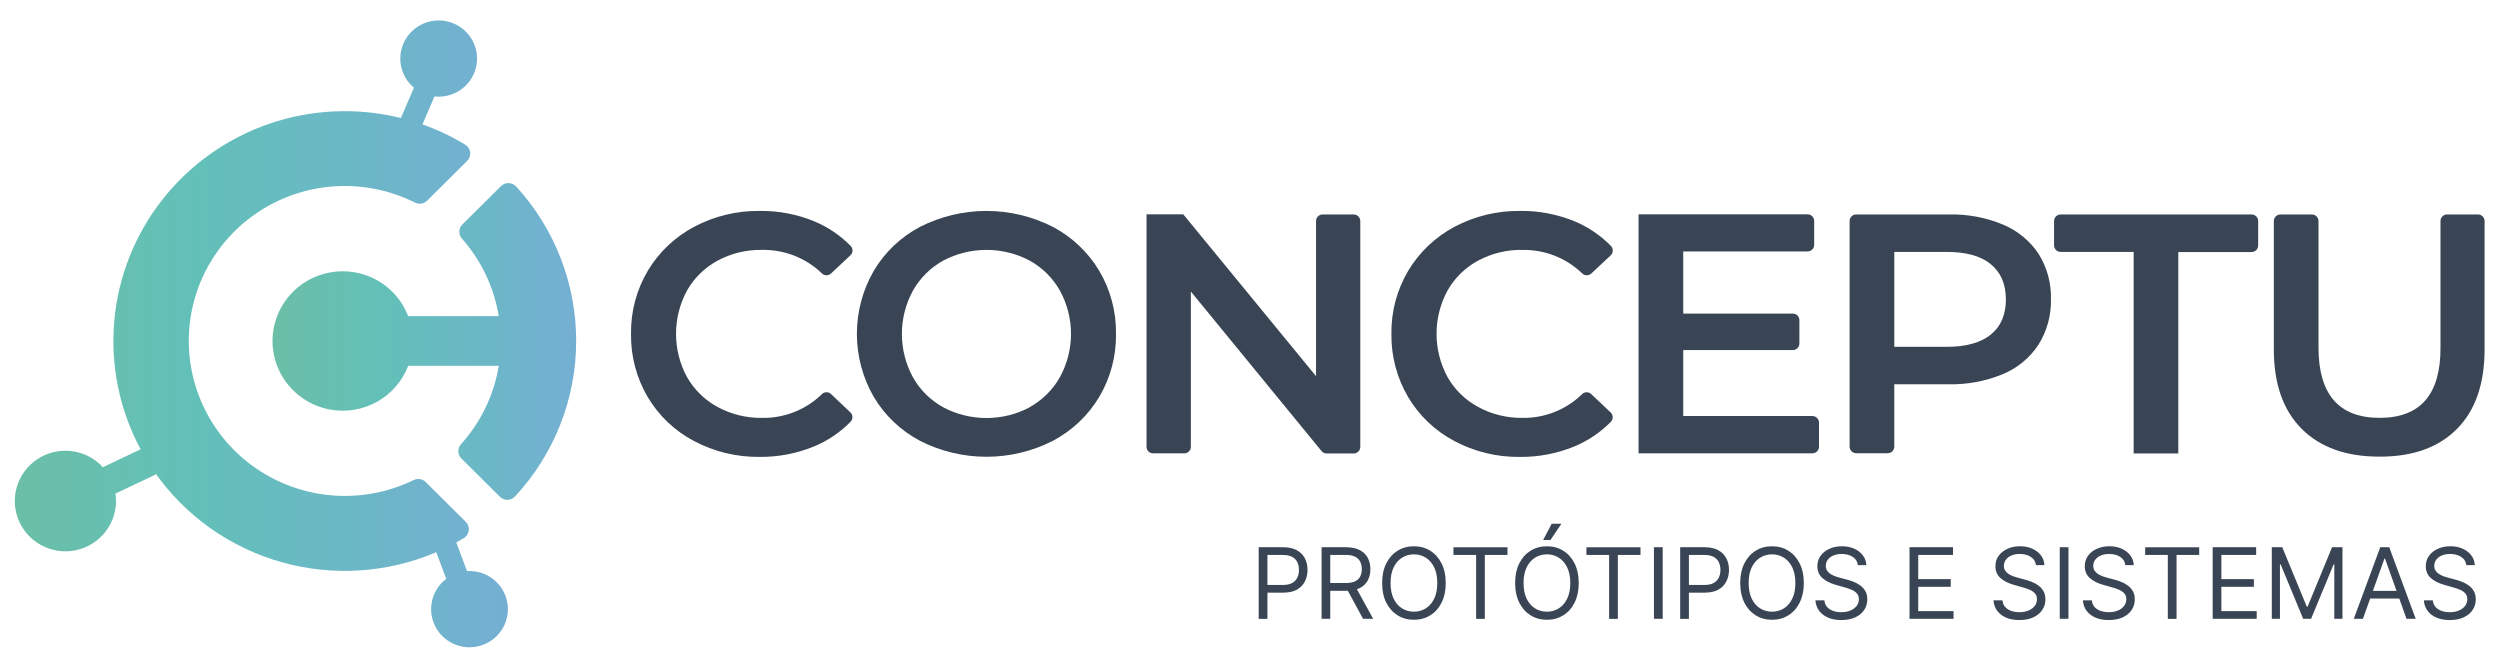 <svg width="102" height="27" viewBox="0 0 102 27" fill="none" xmlns="http://www.w3.org/2000/svg">
<g clip-path="url(#clip0_212_422)">
<path d="M28.304 17.988C27.524 17.575 26.875 16.955 26.426 16.199C25.967 15.417 25.732 14.525 25.746 13.62C25.732 12.716 25.97 11.824 26.432 11.044C26.885 10.288 27.537 9.668 28.319 9.254C29.144 8.816 30.067 8.593 31.002 8.606C31.758 8.596 32.508 8.739 33.208 9.024C33.771 9.256 34.28 9.599 34.706 10.034C34.731 10.059 34.751 10.09 34.764 10.123C34.777 10.156 34.783 10.192 34.782 10.228C34.782 10.263 34.774 10.298 34.759 10.331C34.744 10.364 34.724 10.393 34.697 10.417L33.905 11.158C33.855 11.205 33.789 11.231 33.721 11.231C33.653 11.231 33.587 11.205 33.538 11.158C33.214 10.845 32.83 10.598 32.409 10.432C31.988 10.268 31.539 10.187 31.087 10.195C30.457 10.185 29.834 10.335 29.279 10.633C28.757 10.915 28.324 11.337 28.031 11.851C27.737 12.395 27.582 13.002 27.582 13.619C27.582 14.236 27.736 14.845 28.031 15.388C28.325 15.902 28.757 16.324 29.279 16.605C29.833 16.906 30.456 17.058 31.087 17.05C31.54 17.058 31.99 16.976 32.411 16.809C32.832 16.642 33.215 16.393 33.538 16.077C33.587 16.029 33.653 16.003 33.721 16.003C33.789 16.003 33.855 16.029 33.905 16.077L34.699 16.828C34.725 16.852 34.744 16.883 34.759 16.916C34.772 16.949 34.779 16.985 34.779 17.019C34.779 17.054 34.772 17.09 34.759 17.123C34.745 17.156 34.725 17.185 34.699 17.211C34.273 17.647 33.761 17.99 33.196 18.221C32.497 18.506 31.747 18.649 30.991 18.641C30.055 18.653 29.13 18.428 28.304 17.988Z" fill="#394554"/>
<path d="M37.54 17.988C36.755 17.574 36.099 16.952 35.648 16.191C35.197 15.409 34.961 14.523 34.961 13.621C34.961 12.72 35.198 11.834 35.648 11.051C36.099 10.29 36.754 9.668 37.54 9.254C38.378 8.829 39.305 8.606 40.247 8.606C41.188 8.606 42.116 8.829 42.953 9.254C43.737 9.667 44.392 10.287 44.846 11.044C45.309 11.824 45.546 12.716 45.533 13.62C45.546 14.526 45.309 15.418 44.846 16.199C44.392 16.956 43.737 17.575 42.953 17.988C42.116 18.414 41.188 18.636 40.247 18.636C39.305 18.636 38.378 18.414 37.54 17.988ZM42.014 16.61C42.531 16.323 42.958 15.898 43.247 15.384C43.542 14.843 43.697 14.237 43.697 13.623C43.697 13.008 43.542 12.402 43.247 11.861C42.958 11.347 42.531 10.921 42.014 10.634C41.47 10.346 40.864 10.196 40.247 10.196C39.63 10.196 39.025 10.346 38.48 10.634C37.962 10.922 37.535 11.347 37.246 11.861C36.951 12.403 36.797 13.01 36.797 13.626C36.797 14.241 36.951 14.848 37.246 15.39C37.535 15.905 37.962 16.329 38.48 16.616C39.023 16.904 39.63 17.055 40.247 17.055C40.864 17.055 41.47 16.905 42.014 16.616V16.61Z" fill="#394554"/>
<path d="M55.5 9.018V18.234C55.5 18.268 55.492 18.303 55.479 18.336C55.465 18.369 55.446 18.399 55.42 18.423C55.395 18.448 55.366 18.467 55.332 18.482C55.299 18.495 55.264 18.502 55.229 18.502H54.127C54.086 18.502 54.047 18.493 54.011 18.477C53.975 18.459 53.943 18.434 53.919 18.404L48.587 11.895V18.23C48.587 18.3 48.558 18.369 48.509 18.419C48.458 18.469 48.389 18.497 48.318 18.497H47.047C46.976 18.497 46.907 18.468 46.856 18.419C46.806 18.369 46.778 18.3 46.778 18.23V8.746H48.279L53.694 15.347V9.018C53.694 8.948 53.722 8.879 53.772 8.829C53.822 8.779 53.891 8.75 53.962 8.75H55.231C55.303 8.75 55.371 8.779 55.42 8.829C55.469 8.879 55.499 8.947 55.499 9.017L55.5 9.018Z" fill="#394554"/>
<path d="M59.329 17.988C58.548 17.575 57.899 16.956 57.45 16.199C56.991 15.417 56.756 14.525 56.77 13.62C56.757 12.716 56.994 11.824 57.457 11.044C57.91 10.288 58.562 9.669 59.343 9.254C60.167 8.816 61.089 8.594 62.024 8.606C62.78 8.596 63.53 8.739 64.229 9.024C64.791 9.256 65.3 9.6 65.725 10.034C65.749 10.059 65.769 10.089 65.783 10.123C65.796 10.156 65.802 10.192 65.801 10.227C65.801 10.263 65.793 10.298 65.778 10.331C65.764 10.364 65.743 10.394 65.717 10.418L64.924 11.159C64.875 11.205 64.809 11.231 64.741 11.231C64.673 11.231 64.607 11.205 64.558 11.159C64.234 10.847 63.852 10.6 63.432 10.434C63.012 10.27 62.565 10.189 62.113 10.196C61.484 10.185 60.863 10.336 60.308 10.632C59.786 10.914 59.354 11.336 59.061 11.85C58.766 12.393 58.611 13.001 58.611 13.618C58.611 14.235 58.766 14.844 59.061 15.387C59.354 15.9 59.786 16.323 60.308 16.604C60.861 16.904 61.482 17.057 62.111 17.05C62.563 17.057 63.011 16.975 63.431 16.808C63.851 16.641 64.232 16.392 64.553 16.077C64.603 16.029 64.668 16.004 64.737 16.004C64.805 16.004 64.871 16.029 64.92 16.077L65.715 16.828C65.74 16.852 65.761 16.882 65.775 16.915C65.79 16.948 65.797 16.983 65.798 17.018C65.798 17.054 65.792 17.089 65.778 17.123C65.765 17.156 65.745 17.186 65.721 17.212C65.294 17.646 64.782 17.991 64.216 18.222C63.517 18.507 62.767 18.65 62.011 18.642C61.075 18.654 60.151 18.429 59.327 17.989L59.329 17.988Z" fill="#394554"/>
<path d="M74.215 17.247V18.229C74.215 18.299 74.185 18.368 74.136 18.418C74.086 18.468 74.017 18.496 73.945 18.496H66.853V8.745H73.749C73.821 8.745 73.89 8.773 73.939 8.824C73.99 8.874 74.018 8.942 74.019 9.012V9.991C74.019 10.026 74.011 10.06 73.998 10.093C73.984 10.126 73.965 10.156 73.939 10.18C73.914 10.205 73.885 10.226 73.851 10.239C73.819 10.252 73.783 10.259 73.748 10.259H68.676V12.794H73.146C73.217 12.794 73.286 12.823 73.336 12.873C73.386 12.924 73.414 12.991 73.415 13.062V14.017C73.415 14.088 73.386 14.156 73.336 14.206C73.285 14.256 73.217 14.283 73.146 14.284H68.676V16.973H73.944C73.979 16.973 74.015 16.98 74.047 16.994C74.081 17.007 74.11 17.028 74.136 17.053C74.161 17.079 74.181 17.109 74.195 17.141C74.208 17.174 74.215 17.21 74.215 17.246V17.247Z" fill="#394554"/>
<path d="M81.724 9.164C82.316 9.41 82.821 9.825 83.174 10.357C83.521 10.912 83.696 11.556 83.679 12.209C83.694 12.86 83.519 13.502 83.174 14.056C82.824 14.593 82.318 15.013 81.724 15.261C81.021 15.553 80.264 15.695 79.502 15.678H77.287V18.224C77.287 18.295 77.258 18.364 77.208 18.414C77.158 18.464 77.09 18.492 77.018 18.492H75.734C75.698 18.492 75.664 18.485 75.63 18.471C75.598 18.458 75.567 18.439 75.543 18.413C75.518 18.388 75.498 18.359 75.484 18.326C75.471 18.293 75.464 18.258 75.464 18.223V9.017C75.464 8.947 75.492 8.878 75.542 8.828C75.593 8.777 75.662 8.749 75.733 8.749H79.501C80.263 8.73 81.02 8.872 81.723 9.163L81.724 9.164ZM81.227 13.649C81.638 13.314 81.84 12.838 81.84 12.214C81.84 11.591 81.634 11.119 81.227 10.781C80.821 10.443 80.213 10.278 79.418 10.278H77.288V14.15H79.421C80.215 14.15 80.818 13.983 81.228 13.649H81.227Z" fill="#394554"/>
<path d="M87.054 10.278H84.076C84.041 10.278 84.006 10.271 83.973 10.258C83.94 10.245 83.91 10.226 83.885 10.201C83.86 10.176 83.84 10.146 83.826 10.114C83.813 10.081 83.806 10.046 83.806 10.011V9.018C83.806 8.948 83.835 8.879 83.884 8.829C83.935 8.779 84.004 8.75 84.075 8.75H91.864C91.935 8.75 92.004 8.779 92.055 8.829C92.106 8.879 92.133 8.947 92.133 9.018V10.016C92.133 10.051 92.126 10.086 92.113 10.119C92.1 10.152 92.08 10.18 92.054 10.206C92.028 10.232 91.999 10.25 91.966 10.263C91.933 10.277 91.898 10.284 91.863 10.283H88.875V18.502H87.053V10.279L87.054 10.278Z" fill="#394554"/>
<path d="M93.913 17.501C93.153 16.744 92.772 15.661 92.772 14.252V9.018C92.772 8.948 92.802 8.879 92.851 8.829C92.902 8.778 92.971 8.75 93.042 8.75H94.326C94.397 8.75 94.466 8.778 94.516 8.829C94.566 8.879 94.594 8.947 94.595 9.017V14.178C94.595 16.091 95.427 17.048 97.09 17.048C98.754 17.048 99.581 16.091 99.572 14.178V9.017C99.572 8.947 99.601 8.878 99.65 8.828C99.701 8.777 99.77 8.749 99.841 8.749H101.102C101.173 8.749 101.242 8.777 101.291 8.828C101.342 8.878 101.37 8.946 101.371 9.016V14.249C101.371 15.662 100.994 16.746 100.241 17.503C99.488 18.26 98.434 18.636 97.078 18.631C95.722 18.631 94.668 18.254 93.911 17.499L93.913 17.501Z" fill="#394554"/>
<path d="M19.054 23.303L18.616 22.132C18.719 22.074 18.822 22.017 18.922 21.956C18.978 21.924 19.025 21.878 19.061 21.824C19.096 21.77 19.118 21.709 19.127 21.645C19.135 21.581 19.128 21.516 19.107 21.454C19.086 21.393 19.051 21.337 19.005 21.292L17.368 19.666C17.305 19.604 17.224 19.563 17.136 19.548C17.048 19.534 16.957 19.547 16.878 19.586C15.897 20.065 14.808 20.284 13.717 20.224C12.626 20.163 11.568 19.824 10.646 19.241C9.725 18.657 8.97 17.847 8.454 16.889C7.939 15.932 7.68 14.858 7.704 13.773C7.727 12.705 8.022 11.661 8.562 10.738C9.101 9.815 9.867 9.042 10.789 8.492C11.71 7.941 12.757 7.633 13.83 7.593C14.904 7.553 15.97 7.785 16.931 8.265C17.011 8.306 17.102 8.32 17.192 8.306C17.28 8.292 17.363 8.251 17.427 8.187L19.059 6.565C19.106 6.519 19.14 6.464 19.162 6.403C19.183 6.342 19.189 6.277 19.182 6.214C19.174 6.149 19.152 6.089 19.116 6.034C19.081 5.98 19.034 5.935 18.978 5.901C18.427 5.567 17.843 5.29 17.236 5.075L17.726 3.935C18.099 3.976 18.475 3.882 18.784 3.671C19.093 3.46 19.316 3.146 19.412 2.785C19.508 2.424 19.47 2.042 19.305 1.707C19.14 1.372 18.86 1.106 18.515 0.96C18.17 0.813 17.784 0.794 17.426 0.907C17.068 1.019 16.762 1.256 16.566 1.573C16.369 1.89 16.292 2.267 16.352 2.635C16.411 3.003 16.602 3.338 16.889 3.579L16.356 4.815C14.584 4.375 12.721 4.456 10.994 5.046C9.266 5.638 7.749 6.714 6.625 8.144C5.5 9.575 4.819 11.299 4.661 13.107C4.503 14.915 4.877 16.729 5.737 18.331L4.197 19.062C3.864 18.698 3.41 18.464 2.918 18.405C2.426 18.345 1.93 18.463 1.518 18.738C1.107 19.011 0.809 19.423 0.678 19.898C0.547 20.372 0.591 20.877 0.803 21.322C1.016 21.767 1.382 22.12 1.835 22.319C2.288 22.518 2.798 22.548 3.272 22.404C3.745 22.261 4.151 21.952 4.415 21.536C4.679 21.12 4.785 20.623 4.711 20.137L6.359 19.358L6.321 19.281C7.566 21.052 9.388 22.343 11.479 22.934C13.569 23.525 15.802 23.383 17.8 22.529L18.206 23.616C17.908 23.842 17.701 24.167 17.624 24.532C17.546 24.896 17.603 25.277 17.784 25.603C17.964 25.93 18.257 26.181 18.609 26.311C18.96 26.442 19.347 26.443 19.699 26.312C20.051 26.183 20.345 25.932 20.526 25.607C20.708 25.281 20.765 24.9 20.688 24.536C20.612 24.171 20.405 23.845 20.107 23.619C19.809 23.392 19.439 23.279 19.065 23.301L19.053 23.305L19.054 23.303Z" fill="url(#paint0_linear_212_422)"/>
<path d="M21.053 7.605C21.014 7.563 20.968 7.53 20.915 7.507C20.862 7.483 20.807 7.471 20.749 7.47C20.691 7.469 20.635 7.479 20.582 7.501C20.529 7.522 20.481 7.554 20.44 7.594L18.865 9.157C18.789 9.232 18.744 9.335 18.741 9.442C18.736 9.549 18.775 9.654 18.846 9.735C19.637 10.627 20.158 11.725 20.348 12.899H16.758C16.724 12.897 16.689 12.897 16.655 12.899C16.417 12.278 15.967 11.758 15.383 11.432C14.8 11.107 14.12 10.994 13.462 11.115C12.804 11.236 12.209 11.581 11.781 12.092C11.353 12.604 11.117 13.247 11.117 13.912C11.117 14.577 11.352 15.221 11.781 15.732C12.209 16.244 12.804 16.589 13.462 16.71C14.12 16.83 14.8 16.718 15.383 16.392C15.967 16.066 16.417 15.548 16.655 14.926C16.689 14.928 16.724 14.928 16.758 14.926H20.348C20.154 16.118 19.618 17.227 18.807 18.126C18.735 18.207 18.696 18.312 18.699 18.42C18.703 18.528 18.748 18.631 18.825 18.707L20.398 20.27C20.438 20.31 20.487 20.341 20.539 20.363C20.592 20.384 20.649 20.395 20.707 20.394C20.763 20.394 20.82 20.38 20.873 20.357C20.925 20.333 20.972 20.3 21.011 20.258C22.61 18.536 23.501 16.28 23.508 13.938C23.516 11.595 22.64 9.334 21.053 7.601V7.603V7.605Z" fill="url(#paint1_linear_212_422)"/>
<path d="M51.355 25.248V22.327H52.349C52.579 22.327 52.767 22.368 52.914 22.451C53.061 22.533 53.171 22.644 53.241 22.783C53.312 22.923 53.347 23.078 53.347 23.251C53.347 23.423 53.312 23.579 53.241 23.72C53.171 23.86 53.062 23.973 52.917 24.056C52.77 24.139 52.582 24.18 52.354 24.18H51.642V23.866H52.343C52.5 23.866 52.627 23.84 52.723 23.786C52.819 23.731 52.888 23.659 52.931 23.566C52.976 23.473 52.997 23.369 52.997 23.252C52.997 23.135 52.976 23.03 52.931 22.938C52.888 22.846 52.818 22.774 52.722 22.722C52.625 22.669 52.497 22.642 52.337 22.642H51.711V25.249H51.355V25.248ZM53.921 25.248V22.327H54.913C55.144 22.327 55.331 22.366 55.479 22.444C55.627 22.521 55.735 22.628 55.806 22.762C55.877 22.897 55.912 23.051 55.912 23.222C55.912 23.393 55.877 23.547 55.806 23.68C55.734 23.813 55.627 23.918 55.48 23.994C55.333 24.068 55.147 24.106 54.919 24.106H54.115V23.787H54.907C55.064 23.787 55.191 23.764 55.286 23.718C55.383 23.672 55.452 23.607 55.495 23.524C55.539 23.439 55.562 23.339 55.562 23.222C55.562 23.105 55.539 23.003 55.495 22.916C55.451 22.828 55.381 22.761 55.284 22.713C55.187 22.665 55.06 22.64 54.9 22.64H54.274V25.247H53.919L53.921 25.248ZM55.304 23.936L56.026 25.248H55.613L54.901 23.936H55.304ZM58.986 23.788C58.986 24.095 58.93 24.361 58.817 24.586C58.706 24.81 58.552 24.983 58.356 25.104C58.162 25.226 57.938 25.287 57.688 25.287C57.437 25.287 57.215 25.226 57.02 25.104C56.825 24.982 56.671 24.809 56.559 24.586C56.446 24.363 56.391 24.095 56.391 23.788C56.391 23.48 56.446 23.214 56.559 22.989C56.671 22.765 56.824 22.592 57.02 22.471C57.215 22.349 57.437 22.288 57.688 22.288C57.938 22.288 58.162 22.349 58.356 22.471C58.551 22.593 58.705 22.766 58.817 22.989C58.93 23.214 58.986 23.48 58.986 23.788ZM58.641 23.788C58.641 23.535 58.599 23.321 58.514 23.147C58.429 22.973 58.314 22.842 58.17 22.752C58.026 22.663 57.865 22.617 57.688 22.617C57.511 22.617 57.349 22.663 57.205 22.752C57.061 22.841 56.947 22.973 56.861 23.147C56.776 23.321 56.735 23.535 56.735 23.788C56.735 24.041 56.777 24.254 56.861 24.428C56.947 24.602 57.06 24.733 57.205 24.823C57.349 24.912 57.51 24.957 57.688 24.957C57.866 24.957 58.026 24.912 58.17 24.823C58.314 24.733 58.429 24.601 58.514 24.428C58.599 24.254 58.641 24.041 58.641 23.788ZM59.301 22.642V22.328H61.505V22.642H60.581V25.249H60.226V22.642H59.301ZM64.412 23.788C64.412 24.095 64.356 24.361 64.244 24.586C64.132 24.81 63.979 24.983 63.783 25.104C63.588 25.226 63.365 25.287 63.115 25.287C62.864 25.287 62.641 25.226 62.446 25.104C62.251 24.982 62.097 24.809 61.985 24.586C61.873 24.363 61.817 24.095 61.817 23.788C61.817 23.48 61.873 23.214 61.985 22.989C62.097 22.765 62.25 22.592 62.446 22.471C62.641 22.349 62.864 22.288 63.115 22.288C63.365 22.288 63.588 22.349 63.783 22.471C63.978 22.593 64.132 22.766 64.244 22.989C64.355 23.214 64.412 23.48 64.412 23.788ZM64.068 23.788C64.068 23.535 64.025 23.321 63.94 23.147C63.855 22.973 63.741 22.842 63.596 22.752C63.453 22.663 63.292 22.617 63.115 22.617C62.937 22.617 62.775 22.663 62.631 22.752C62.487 22.841 62.373 22.973 62.287 23.147C62.203 23.321 62.161 23.535 62.161 23.788C62.161 24.041 62.204 24.254 62.287 24.428C62.373 24.602 62.486 24.733 62.631 24.823C62.775 24.912 62.936 24.957 63.115 24.957C63.293 24.957 63.453 24.912 63.596 24.823C63.741 24.733 63.855 24.601 63.94 24.428C64.025 24.254 64.068 24.041 64.068 23.788ZM62.96 22.031L63.31 21.369H63.706L63.259 22.031H62.961H62.96ZM64.727 22.642V22.328H66.932V22.642H66.008V25.249H65.652V22.642H64.727ZM67.838 22.327V25.248H67.481V22.327H67.838ZM68.551 25.248V22.327H69.544C69.775 22.327 69.963 22.368 70.11 22.451C70.257 22.533 70.367 22.644 70.436 22.783C70.508 22.923 70.543 23.078 70.543 23.251C70.543 23.423 70.508 23.579 70.436 23.72C70.367 23.86 70.258 23.973 70.112 24.056C69.965 24.139 69.777 24.18 69.55 24.18H68.838V23.866H69.538C69.696 23.866 69.823 23.84 69.919 23.786C70.014 23.731 70.084 23.659 70.127 23.566C70.172 23.473 70.193 23.369 70.193 23.252C70.193 23.135 70.172 23.03 70.127 22.938C70.084 22.846 70.014 22.774 69.918 22.722C69.821 22.669 69.693 22.642 69.533 22.642H68.907V25.249H68.551V25.248ZM73.596 23.788C73.596 24.095 73.54 24.361 73.427 24.586C73.315 24.81 73.162 24.983 72.966 25.104C72.772 25.226 72.549 25.287 72.298 25.287C72.047 25.287 71.825 25.226 71.63 25.104C71.435 24.982 71.281 24.809 71.168 24.586C71.058 24.361 71.001 24.095 71.001 23.788C71.001 23.48 71.056 23.214 71.168 22.989C71.281 22.765 71.434 22.592 71.63 22.471C71.825 22.349 72.047 22.288 72.298 22.288C72.549 22.288 72.772 22.349 72.966 22.471C73.161 22.593 73.315 22.766 73.427 22.989C73.54 23.213 73.596 23.48 73.596 23.788ZM73.251 23.788C73.251 23.535 73.209 23.321 73.123 23.147C73.039 22.973 72.925 22.842 72.781 22.752C72.638 22.663 72.477 22.617 72.298 22.617C72.12 22.617 71.959 22.663 71.815 22.752C71.671 22.841 71.557 22.973 71.471 23.147C71.386 23.321 71.345 23.535 71.345 23.788C71.345 24.041 71.388 24.254 71.471 24.428C71.557 24.602 71.67 24.733 71.815 24.823C71.959 24.912 72.12 24.957 72.298 24.957C72.477 24.957 72.637 24.912 72.781 24.823C72.925 24.733 73.04 24.601 73.123 24.428C73.209 24.254 73.251 24.041 73.251 23.788ZM75.802 23.058C75.784 22.913 75.715 22.802 75.593 22.722C75.47 22.642 75.32 22.602 75.142 22.602C75.012 22.602 74.897 22.622 74.8 22.665C74.704 22.706 74.628 22.764 74.574 22.837C74.52 22.91 74.493 22.993 74.493 23.086C74.493 23.164 74.512 23.23 74.549 23.287C74.587 23.342 74.635 23.388 74.695 23.425C74.754 23.461 74.817 23.49 74.882 23.515C74.947 23.538 75.007 23.556 75.061 23.57L75.359 23.65C75.436 23.67 75.522 23.697 75.615 23.733C75.71 23.768 75.8 23.816 75.886 23.878C75.973 23.937 76.045 24.015 76.102 24.108C76.159 24.203 76.186 24.318 76.186 24.455C76.186 24.613 76.145 24.755 76.062 24.882C75.979 25.009 75.859 25.11 75.7 25.185C75.542 25.26 75.35 25.298 75.124 25.298C74.914 25.298 74.731 25.264 74.578 25.197C74.425 25.129 74.304 25.035 74.216 24.914C74.129 24.793 74.08 24.652 74.068 24.494H74.435C74.444 24.604 74.482 24.695 74.548 24.767C74.614 24.838 74.697 24.892 74.797 24.927C74.898 24.961 75.007 24.978 75.124 24.978C75.26 24.978 75.382 24.957 75.49 24.913C75.599 24.868 75.684 24.806 75.747 24.727C75.81 24.647 75.842 24.554 75.842 24.448C75.842 24.35 75.815 24.271 75.76 24.211C75.706 24.15 75.635 24.1 75.545 24.062C75.457 24.024 75.36 23.991 75.256 23.963L74.894 23.86C74.664 23.795 74.483 23.701 74.349 23.58C74.215 23.458 74.148 23.299 74.148 23.102C74.148 22.938 74.192 22.796 74.281 22.675C74.37 22.552 74.491 22.457 74.643 22.39C74.795 22.321 74.965 22.287 75.152 22.287C75.34 22.287 75.51 22.321 75.658 22.389C75.805 22.456 75.922 22.547 76.008 22.663C76.095 22.778 76.141 22.91 76.146 23.057H75.802V23.058ZM77.908 25.248V22.327H79.682V22.641H78.264V23.628H79.59V23.941H78.264V24.933H79.705V25.247H77.908V25.248ZM83.067 23.058C83.05 22.913 82.981 22.802 82.858 22.722C82.735 22.642 82.586 22.602 82.407 22.602C82.277 22.602 82.164 22.622 82.065 22.665C81.969 22.706 81.894 22.764 81.839 22.837C81.785 22.91 81.758 22.993 81.758 23.086C81.758 23.164 81.777 23.23 81.814 23.287C81.852 23.342 81.901 23.388 81.961 23.425C82.019 23.461 82.082 23.49 82.147 23.515C82.212 23.538 82.272 23.556 82.327 23.57L82.624 23.65C82.701 23.67 82.787 23.697 82.88 23.733C82.975 23.768 83.065 23.816 83.152 23.878C83.238 23.937 83.311 24.015 83.367 24.108C83.424 24.203 83.452 24.318 83.452 24.455C83.452 24.613 83.411 24.755 83.327 24.882C83.245 25.009 83.124 25.11 82.965 25.185C82.807 25.26 82.615 25.298 82.39 25.298C82.179 25.298 81.996 25.264 81.843 25.197C81.691 25.129 81.57 25.035 81.481 24.914C81.394 24.793 81.345 24.652 81.334 24.494H81.701C81.71 24.604 81.747 24.695 81.813 24.767C81.879 24.838 81.963 24.892 82.062 24.927C82.164 24.961 82.273 24.978 82.39 24.978C82.526 24.978 82.648 24.957 82.755 24.913C82.864 24.868 82.95 24.806 83.013 24.727C83.076 24.647 83.107 24.554 83.107 24.448C83.107 24.35 83.081 24.271 83.026 24.211C82.971 24.15 82.9 24.1 82.81 24.062C82.722 24.024 82.626 23.991 82.522 23.963L82.16 23.86C81.929 23.795 81.748 23.701 81.614 23.58C81.48 23.458 81.413 23.299 81.413 23.102C81.413 22.938 81.457 22.796 81.546 22.675C81.636 22.552 81.757 22.457 81.908 22.39C82.06 22.321 82.23 22.287 82.417 22.287C82.605 22.287 82.775 22.321 82.923 22.389C83.07 22.456 83.187 22.547 83.273 22.663C83.359 22.778 83.406 22.91 83.411 23.057H83.066L83.067 23.058ZM84.393 22.327V25.248H84.038V22.327H84.393ZM86.714 23.058C86.697 22.913 86.628 22.802 86.505 22.722C86.382 22.642 86.233 22.602 86.054 22.602C85.924 22.602 85.811 22.622 85.713 22.665C85.616 22.706 85.541 22.764 85.486 22.837C85.432 22.91 85.405 22.993 85.405 23.086C85.405 23.164 85.424 23.23 85.461 23.287C85.499 23.342 85.548 23.388 85.608 23.425C85.666 23.461 85.73 23.49 85.794 23.515C85.859 23.538 85.919 23.556 85.974 23.57L86.272 23.65C86.348 23.67 86.434 23.697 86.527 23.733C86.623 23.768 86.713 23.816 86.799 23.878C86.885 23.937 86.958 24.015 87.014 24.108C87.071 24.203 87.099 24.318 87.099 24.455C87.099 24.613 87.058 24.755 86.974 24.882C86.892 25.009 86.771 25.11 86.612 25.185C86.454 25.26 86.263 25.298 86.037 25.298C85.826 25.298 85.644 25.264 85.49 25.197C85.337 25.129 85.217 25.035 85.128 24.914C85.041 24.793 84.992 24.652 84.981 24.494H85.348C85.357 24.604 85.394 24.695 85.459 24.767C85.525 24.838 85.609 24.892 85.709 24.927C85.81 24.961 85.919 24.978 86.036 24.978C86.172 24.978 86.294 24.957 86.402 24.913C86.51 24.868 86.596 24.806 86.658 24.727C86.721 24.647 86.754 24.554 86.754 24.448C86.754 24.35 86.726 24.271 86.672 24.211C86.618 24.15 86.546 24.1 86.456 24.062C86.368 24.024 86.272 23.991 86.168 23.963L85.806 23.86C85.576 23.795 85.394 23.701 85.26 23.58C85.126 23.458 85.059 23.299 85.059 23.102C85.059 22.938 85.103 22.796 85.192 22.675C85.282 22.552 85.402 22.457 85.554 22.39C85.707 22.321 85.876 22.287 86.064 22.287C86.251 22.287 86.422 22.321 86.569 22.389C86.716 22.456 86.833 22.547 86.919 22.663C87.005 22.778 87.052 22.91 87.057 23.057H86.712L86.714 23.058ZM87.523 22.642V22.328H89.727V22.642H88.803V25.249H88.447V22.642H87.523ZM90.277 25.248V22.327H92.051V22.641H90.632V23.628H91.959V23.941H90.632V24.933H92.073V25.247H90.277V25.248ZM92.692 22.327H93.117L94.116 24.751H94.15L95.148 22.327H95.573V25.248H95.24V23.029H95.211L94.292 25.248H93.97L93.051 23.029H93.022V25.248H92.689V22.327H92.692ZM96.409 25.248H96.035L97.114 22.327H97.481L98.56 25.248H98.186L97.308 22.79H97.285L96.407 25.248H96.409ZM96.546 24.107H98.049V24.421H96.546V24.107ZM100.626 23.058C100.609 22.913 100.54 22.802 100.417 22.722C100.294 22.642 100.145 22.602 99.966 22.602C99.836 22.602 99.722 22.622 99.624 22.665C99.528 22.706 99.453 22.764 99.398 22.837C99.344 22.91 99.317 22.993 99.317 23.086C99.317 23.164 99.336 23.23 99.373 23.287C99.411 23.342 99.46 23.388 99.52 23.425C99.578 23.461 99.641 23.49 99.706 23.515C99.771 23.538 99.831 23.556 99.885 23.57L100.184 23.65C100.26 23.67 100.346 23.697 100.439 23.733C100.534 23.768 100.624 23.816 100.711 23.878C100.797 23.937 100.869 24.015 100.926 24.108C100.983 24.203 101.011 24.318 101.011 24.455C101.011 24.613 100.97 24.755 100.886 24.882C100.803 25.009 100.683 25.11 100.524 25.185C100.366 25.26 100.174 25.298 99.948 25.298C99.738 25.298 99.555 25.264 99.402 25.197C99.249 25.129 99.128 25.035 99.04 24.914C98.953 24.793 98.904 24.652 98.892 24.494H99.259C99.269 24.604 99.306 24.695 99.372 24.767C99.438 24.838 99.522 24.892 99.621 24.927C99.723 24.961 99.832 24.978 99.948 24.978C100.085 24.978 100.206 24.957 100.314 24.913C100.423 24.868 100.508 24.806 100.571 24.727C100.634 24.647 100.666 24.554 100.666 24.448C100.666 24.35 100.639 24.271 100.585 24.211C100.53 24.15 100.459 24.1 100.369 24.062C100.281 24.024 100.184 23.991 100.08 23.963L99.719 23.86C99.488 23.795 99.307 23.701 99.173 23.58C99.039 23.458 98.972 23.299 98.972 23.102C98.972 22.938 99.016 22.796 99.105 22.675C99.194 22.552 99.315 22.457 99.467 22.39C99.618 22.321 99.789 22.287 99.976 22.287C100.164 22.287 100.334 22.321 100.482 22.389C100.629 22.456 100.746 22.547 100.832 22.663C100.919 22.778 100.966 22.91 100.97 23.057H100.625L100.626 23.058Z" fill="#394554"/>
</g>
<defs>
<linearGradient id="paint0_linear_212_422" x1="0.603" y1="13.619" x2="20.721" y2="13.619" gradientUnits="userSpaceOnUse">
<stop stop-color="#6BBFA7"/>
<stop offset="0.37" stop-color="#63C0B9"/>
<stop offset="1" stop-color="#74AFD3"/>
</linearGradient>
<linearGradient id="paint1_linear_212_422" x1="11.117" y1="13.933" x2="23.508" y2="13.933" gradientUnits="userSpaceOnUse">
<stop stop-color="#6BBFA7"/>
<stop offset="0.37" stop-color="#63C0B9"/>
<stop offset="1" stop-color="#74AFD3"/>
</linearGradient>
<clipPath id="clip0_212_422">
<rect width="100.77" height="25.576" fill="white" transform="translate(0.604 0.834)"/>
</clipPath>
</defs>
</svg>

